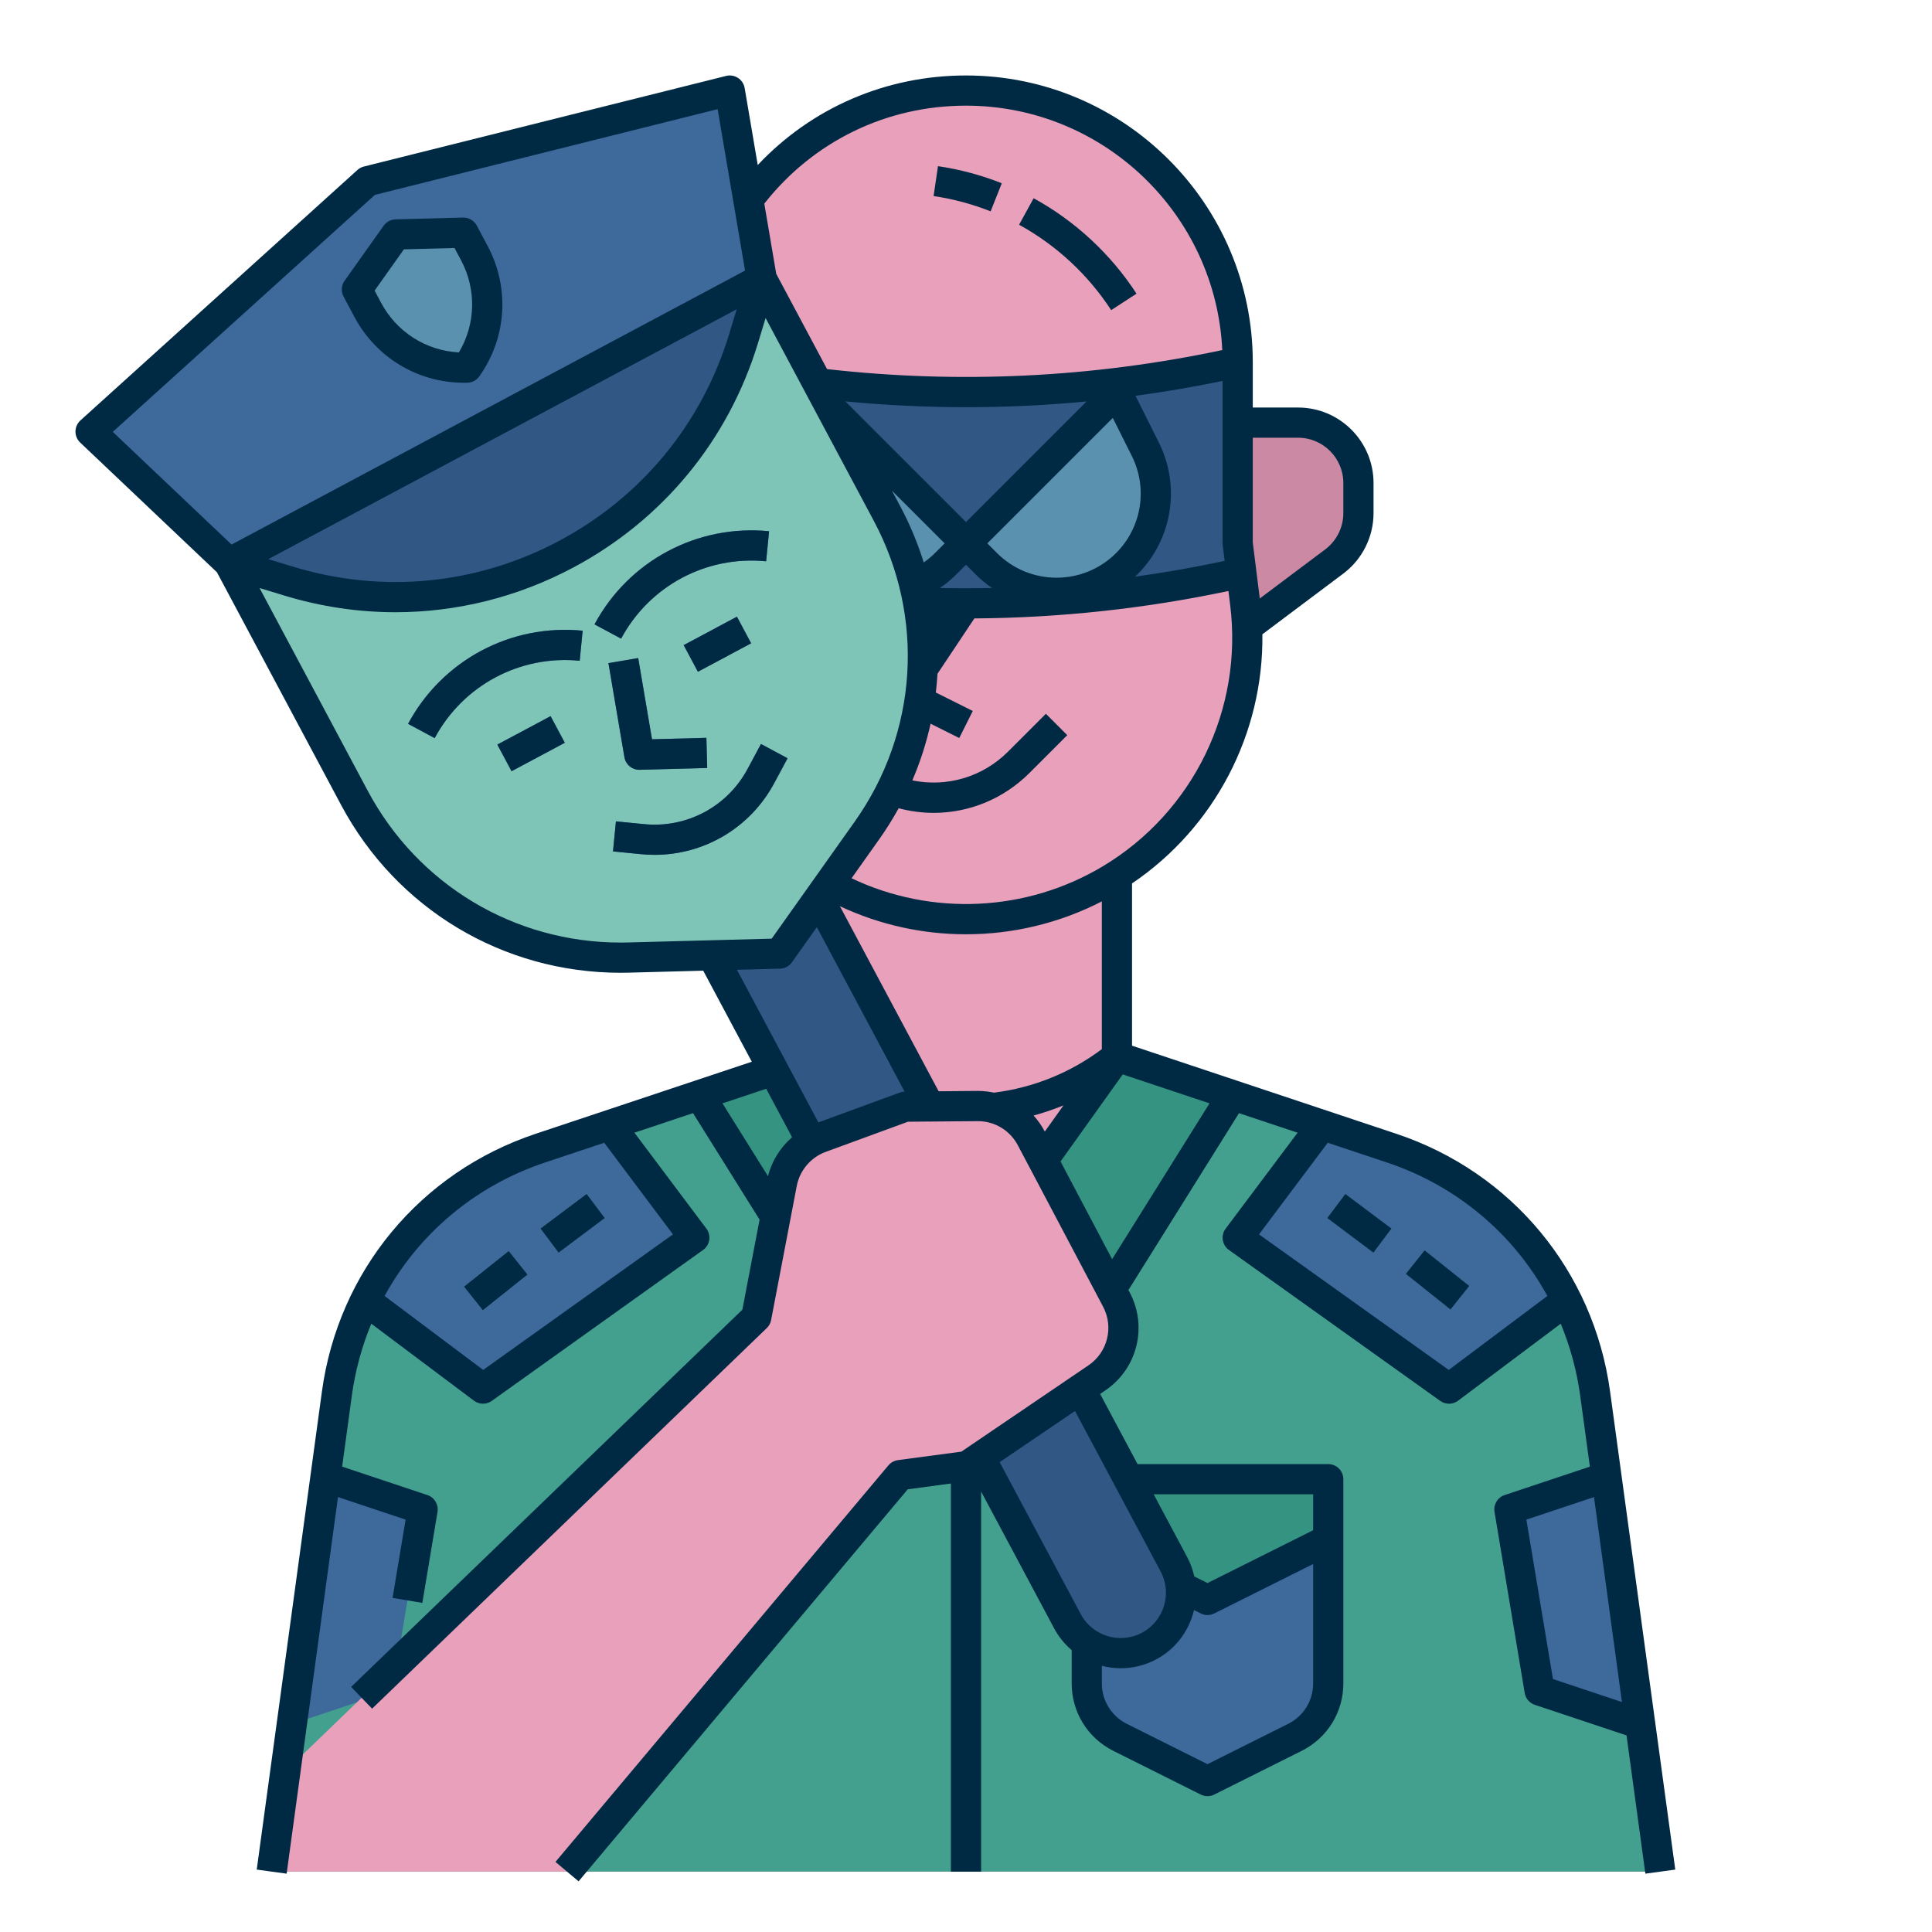 <svg height="512" viewBox="0 0 512 512" width="512" xmlns="http://www.w3.org/2000/svg" id="fi_10752342"><g id="c"><g><path d="m422.728 369.339c-4.119-30.206-25.047-55.445-53.968-65.086l-72.76-24.253v-48h-80.001v48l-72.759 24.253c-28.921 9.64-49.849 34.88-53.968 65.086l-17.272 126.661h368z" fill="#e8a0bb"></path><path d="m440 496h-368l3.63-26.59 13.64-100.07c4.12-30.21 25.05-55.45 53.97-65.09l72.76-24.25 12.47 17.46 27.53 38.54 20.37-28.51 19.63-27.49 72.76 24.25c28.92 9.64 49.85 34.88 53.97 65.09l17.27 126.66z" fill="#44a08e"></path><path d="m86.265 391.42 25.739 8.58-8 48-26.667 8.889z" fill="#3e699b"></path><path d="m128.004 368-31.143-23.358c9.314-18.797 25.825-33.537 46.384-40.389l18.36-6.12 22.4 29.867-56 40z" fill="#3e699b"></path><path d="m144.108 320.185h15.298v8.001h-15.298z" fill="#5a91af" transform="matrix(.8 -.6 .6 .8 -164.16 155.891)"></path><path d="m123.682 335.274h15.152v8h-15.152z" fill="#5a91af" transform="matrix(.782 -.624 .624 .782 -182.967 155.977)"></path><path d="m425.739 391.42-25.739 8.58 8 48 26.667 8.889z" fill="#3e699b"></path><path d="m384.857 368 31.143-23.358c-9.314-18.797-25.825-33.537-46.384-40.389l-18.36-6.12-22.4 29.867 56 40z" fill="#3e699b"></path><path d="m256 335.994-39.996-55.994-.005-.007v.007l-30.62 10.207 0.0 0 40 64 30.621-15.31z" fill="#359381"></path><path d="m168 112h24v62l-33.6-25.2c-4.029-3.022-6.4-7.764-6.4-12.8v-8c0-8.837 7.164-16 16-16z" fill="#cc89a4"></path><path d="m344 112h-24v62l33.6-25.2c4.029-3.022 6.4-7.764 6.4-12.8v-8c0-8.837-7.164-16-16-16z" fill="#cc89a4"></path><path d="m328 144 1.976 15.811c3.662 29.293-10.306 57.987-35.62 73.175l-0.0 0c-23.609 14.166-53.104 14.166-76.713 0l-0-0c-25.314-15.188-39.281-43.882-35.62-73.175l1.976-15.811v-48c0-39.764 32.235-72 72-72h0c39.764 0 72 32.235 72 72v48z" fill="#e8a0bb"></path><path d="m294.476 82.182c-6.126-9.411-14.563-17.234-24.398-22.625l3.846-7.016c10.987 6.022 20.413 14.763 27.258 25.276l-6.705 4.364z" fill="#cc89a4"></path><path d="m262.523 56.005c-4.851-1.926-9.933-3.288-15.104-4.047l1.162-7.915c5.784.85 11.469 2.373 16.896 4.527l-2.953 7.436z" fill="#cc89a4"></path><path d="m247.44 215.413c-3.825 0-7.691-.613-11.467-1.872l-1.084-.361 2.529-7.59 1.084.361c10.126 3.375 21.106.783 28.653-6.764l10.016-10.016 5.656 5.657-10.016 10.016c-6.89 6.89-16.005 10.568-25.372 10.568z" fill="#cc89a4"></path><path d="m252 336h8v160h-8z" fill="#359381"></path><path d="m288.857 392v54.111c0 6.06 3.424 11.6 8.845 14.311l23.155 11.578 23.155-11.578c5.421-2.71 8.845-8.25 8.845-14.311v-54.111z" fill="#3e699b"></path><path d="m352.857 408v-16h-64v16l32 16z" fill="#359381"></path><path d="m311.105 414.57-94.145-176.456-28.233 15.063 94.145 176.456c4.159 7.796 13.852 10.744 21.648 6.585 7.796-4.159 10.744-13.852 6.585-21.648z" fill="#315784"></path><path d="m356.247 316.537h8.001v15.298h-8.001z" fill="#5a91af" transform="matrix(.6 -.8 .8 .6 -115.25 417.872)"></path><path d="m376.746 331.698h8v15.152h-8z" fill="#5a91af" transform="matrix(.624 -.782 .782 .624 -121.933 425.228)"></path><path d="m254.21 195.578-16-8c-1.026-.513-1.782-1.442-2.077-2.551-.294-1.109-.099-2.291.538-3.246l16-24 6.656 4.438-13.486 20.23 11.947 5.974-3.578 7.155z" fill="#cc89a4"></path><path d="m183.022 151.824.978.176c47.422 10.538 96.578 10.538 144 0l.976-.193-.976-7.807v-48c-47.422 10.538-96.578 10.538-144 0v48z" fill="#315784"></path><path d="m256 144 40-40 7.523 15.046c5.062 10.125 3.078 22.353-4.926 30.358l-0.0 0c-10.271 10.271-26.922 10.271-37.193 0l-5.404-5.404z" fill="#5a91af"></path><path d="m256 144-40-40-7.523 15.046c-5.062 10.125-3.078 22.353 4.926 30.358l0.0 0c10.271 10.271 26.922 10.271 37.193 0l5.404-5.404z" fill="#5a91af"></path><path d="m256 247.681c-13.125 0-26.248-3.33-38.207-9.989l3.893-6.989c21.448 11.942 47.068 11.962 68.538.051l3.881 6.995c-11.933 6.622-25.02 9.932-38.104 9.932z" fill="#cc89a4"></path><path d="m296.003 280.001-39.999 55.999-.004-.006v2.902-0l30.621 15.31 40-64v-0z" fill="#359381"></path><path d="m290.71 365.14-34.48 23.41-17.73 2.37-88.24 105.08h-78.26l3.63-26.59 124.79-120.33 6.8-35.55c1.06-5.52 4.93-10.08 10.21-12.02l11.04-4.05 11.42-4.19 19.11-.16c5.98-.05 11.49 3.24 14.28 8.53l3.09 5.85 19.5 36.94c3.81 7.21 1.58 16.13-5.16 20.71z" fill="#e8a0bb"></path><path d="m235.089 136.132-33.213-62.251-141.165 75.316 33.213 62.251c14.264 26.735 42.408 43.116 72.699 42.314l39.986-1.058 23.145-32.624c17.533-24.714 19.599-57.213 5.335-83.948z" fill="#7ec4b7"></path><path d="m60.711 149.197 15.851 4.822c24.503 7.453 50.963 4.868 73.56-7.188l0-0c22.597-12.056 39.478-32.595 46.932-57.098l4.822-15.851z" fill="#315784"></path><path d="m193.398 24-95.996 24.015-73.401 66.364 36.711 34.818 141.165-75.316z" fill="#3e699b"></path><path d="m125.692 67.05-2.877-5.392-17.882.473-10.351 14.59 2.877 5.392c5.161 9.673 15.344 15.599 26.303 15.309v-0c6.344-8.942 7.091-20.7 1.93-30.372z" fill="#5a91af"></path><path d="m115.191 195.61-7.049-3.784c9.055-16.866 27.223-26.557 46.265-24.684l-.781 7.962c-15.836-1.557-30.914 6.495-38.435 20.506z" fill="#3e699b"></path><path d="m132.719 193.184h16v8h-16z" fill="#3e699b" transform="matrix(.882 -.471 .471 .882 -76.25 89.444)"></path><path d="m164.6 169.25-7.049-3.784c9.054-16.866 27.222-26.557 46.264-24.684l-.781 7.962c-15.836-1.562-30.913 6.495-38.434 20.506z" fill="#3e699b"></path><path d="m182.127 166.824h16v8h-16z" fill="#3e699b" transform="matrix(.882 -.471 .471 .882 -58.027 109.597)"></path><path d="m169.424 204.004c-1.944 0-3.615-1.402-3.942-3.33l-4.239-24.941 7.887-1.341 3.658 21.521 14.415-.382.211 7.997-17.883.474c-.035.001-.071.001-.106.001z" fill="#3e699b"></path><path d="m173.485 226.542c-1.18 0-2.368-.058-3.561-.175l-7.476-.734.781-7.962 7.476.734c11.301 1.114 22.043-4.631 27.406-14.622l3.553-6.618 7.049 3.784-3.553 6.618c-6.329 11.789-18.5 18.975-31.676 18.975z" fill="#3e699b"></path><path d="m272.83 309.358-3.088-5.849c-2.104-3.984-6.215-6.449-10.713-6.396l-12.69.107-.068-8 12.69-.107c.059-0.0.116-0.0.174-0 7.439 0 14.203 4.073 17.682 10.662l3.088 5.849z" fill="#cc89a4"></path><g fill="#002944"><path d="m294.476 82.182 6.705-4.364c-6.845-10.513-16.271-19.253-27.258-25.276l-3.846 7.016c9.835 5.39 18.272 13.214 24.398 22.625z"></path><path d="m265.477 48.569c-5.427-2.154-11.111-3.677-16.896-4.527l-1.162 7.915c5.172.76 10.254 2.121 15.104 4.047l2.953-7.436z"></path><path d="m443.963 495.459-17.271-126.661c-4.357-31.955-26.071-58.141-56.667-68.34l-70.024-23.341v-43.002c21.943-14.838 34.87-39.731 34.544-66.023l21.455-16.092c5.01-3.757 8.001-9.738 8.001-16v-8c0-11.028-8.972-20-20-20h-12v-12c0-41.907-34.094-76-76-76-21.21 0-40.885 8.553-55.191 23.733l-3.468-20.403c-.187-1.098-.823-2.069-1.756-2.678s-2.078-.803-3.158-.532l-95.996 24.015c-.637.159-1.225.473-1.712.913l-73.401 66.364c-.826.748-1.304 1.806-1.317 2.919-.013 1.114.439 2.184 1.247 2.95l36.24 34.372 32.908 61.678c14.715 27.58 42.938 44.46 74.053 44.46.759 0 1.52-.01 2.281-.03l19.632-.52 12.874 24.13-57.261 19.087c-30.597 10.199-52.31 36.385-56.667 68.34l-17.271 126.661 7.926 1.081 13.609-99.8 17.921 5.973-3.458 20.75 7.891 1.315 4.021-24.122c.324-1.941-.813-3.83-2.681-4.453l-22.593-7.531 2.563-18.795c.911-6.679 2.669-13.074 5.162-19.082l27.203 20.403c.711.533 1.556.8 2.4.8.814 0 1.629-.248 2.325-.745l56-40c.876-.626 1.463-1.579 1.628-2.643.164-1.064-.107-2.15-.753-3.012l-19.07-25.427 15.527-5.176 17.638 28.22-4.564 23.864-103.677 99.971 5.553 5.759 104.591-100.853c.595-.573.997-1.317 1.152-2.128l6.799-35.551c.787-4.117 3.721-7.57 7.655-9.013l21.812-7.999 18.413-.155c4.498-.053 8.609 2.412 10.713 6.396l22.591 42.787c2.859 5.415 1.195 12.091-3.871 15.531l-33.701 22.881-16.795 2.244c-.989.132-1.893.629-2.534 1.393l-88.23 105.083 6.127 5.145 87.233-103.896 11.438-1.528v102.852h8v-100.738l19.343 36.255c1.212 2.271 2.808 4.203 4.657 5.78v8.815c0 7.625 4.236 14.479 11.056 17.889l23.155 11.578c.563.282 1.176.422 1.789.422s1.226-.141 1.789-.422l23.155-11.578c6.819-3.41 11.056-10.264 11.056-17.889v-54.111c0-2.209-1.791-4-4-4h-50.537l-9.921-18.594 1.414-.96c8.442-5.732 11.217-16.86 6.451-25.885l-.362-.686 29.299-46.877 15.527 5.176-19.07 25.427c-.646.861-.917 1.947-.753 3.012.165 1.064.752 2.017 1.628 2.643l56 40c.696.497 1.511.745 2.325.745.845 0 1.689-.267 2.4-.8l27.203-20.403c2.492 6.008 4.251 12.403 5.162 19.082l2.563 18.795-22.593 7.531c-1.867.623-3.005 2.511-2.681 4.453l8 48c.243 1.461 1.274 2.668 2.681 3.137l24.305 8.101 4.997 36.644 7.926-1.081zm-102.597-38.615-21.366 10.683-21.366-10.683c-4.092-2.046-6.634-6.159-6.634-10.733v-4.658c1.634.422 3.321.646 5.022.646 3.173 0 6.392-.756 9.381-2.351 5.268-2.811 8.746-7.663 10.023-13.062l1.785.892c.563.282 1.176.422 1.789.422s1.226-.141 1.789-.422l26.211-13.105v31.639c0 4.575-2.542 8.688-6.634 10.733zm6.634-60.845v9.528l-28 14-3.503-1.752c-.384-1.734-.986-3.447-1.862-5.089l-8.903-16.687h42.269zm-40.424 20.453c3.114 5.838.899 13.122-4.938 16.236-5.836 3.115-13.121.899-16.236-4.938l-21.484-40.268 19.969-13.557 22.69 42.527zm-30.76-116.678c-.805-1.525-1.793-2.908-2.918-4.145 2.706-.737 5.361-1.634 7.949-2.698l-4.97 6.958zm15.482-70.218c-20.291 12.174-45.428 13.285-66.63 3.197l7.349-10.359c1.887-2.66 3.595-5.402 5.141-8.207 3.074.818 6.191 1.225 9.282 1.225 9.367 0 18.482-3.679 25.372-10.568l10.016-10.016-5.656-5.657-10.016 10.016c-6.74 6.741-16.218 9.514-25.381 7.629 2.102-4.882 3.711-9.917 4.842-15.035l7.594 3.797 3.578-7.155-9.781-4.891c.195-1.659.343-3.322.438-4.989l9.77-14.654c22.616-.15 45.19-2.584 67.332-7.269l.461 3.688c3.462 27.703-9.77 54.885-33.709 69.249zm31.732-85.06.519 4.151c-7.866 1.682-15.787 3.079-23.748 4.177.208-.197.419-.389.622-.593 9.236-9.236 11.517-23.291 5.676-34.974l-6.184-12.368c7.722-1.044 15.42-2.357 23.083-3.942v43.053c0 .166.011.332.031.496zm-74.939 11.332c1.542-1.056 2.991-2.254 4.332-3.596l2.575-2.575 2.575 2.576c1.342 1.342 2.791 2.537 4.323 3.588-4.6.097-9.203.104-13.805.007zm50.852-34.993c4.3 8.598 2.621 18.942-4.176 25.74-8.695 8.696-22.842 8.695-31.537 0l-2.575-2.576 33.248-33.247zm-43.944 17.508-31.973-31.973c10.68 1.023 21.369 1.543 32.048 1.543 10.646 0 21.281-.509 31.878-1.524l-31.954 31.954zm-5.656 5.657-2.575 2.575c-.922.922-1.92 1.741-2.97 2.48-1.571-5.051-3.621-10.009-6.18-14.805l-2.259-4.234 13.984 13.984zm93.656-28c6.617 0 12 5.383 12 12v8c0 3.757-1.795 7.346-4.801 9.6l-17.343 13.007-1.857-14.856v-27.751zm-88-88c36.413 0 66.228 28.772 67.918 64.774-34.491 7.306-69.7 9.002-104.739 5.04l-13.469-25.244-3.162-18.604c12.991-16.522 32.374-25.966 53.452-25.966zm-156.658 23.652 90.836-22.724 7.272 42.78-136.078 72.602-31.485-29.861zm95.897 30.303-2.012 6.613c-7.195 23.656-23.172 43.094-44.987 54.732-21.815 11.64-46.856 14.087-70.514 6.891l-6.612-2.012 124.125-66.225zm-28.721 167.808c-.691.018-1.377.027-2.064.027-28.149 0-53.688-15.274-67-40.226l-28.668-53.732 6.613 2.011c9.675 2.943 19.561 4.401 29.396 4.401 16.289 0 32.434-4.002 47.212-11.887 23.7-12.645 41.059-33.762 48.876-59.463l2.011-6.612 28.667 53.73c13.639 25.562 11.696 56.121-5.067 79.75l-21.988 30.992-37.985 1.006zm11.825 77.361-50.286 35.919-26.134-19.601c9.018-16.457 23.98-29.194 42.581-35.394l15.625-5.208 18.214 24.284zm24.712-38.593 6.857 12.852c-3.104 2.678-5.37 6.277-6.38 10.323l-12.069-19.311 11.593-3.864zm13.827 8.92-21.58-40.447 11.412-.302c1.259-.033 2.429-.657 3.157-1.684l6.605-9.311 23.251 43.579c-.415.017-.826.09-1.216.233zm42.078-8.338-10.211.086-26.177-49.061c10.565 4.964 21.991 7.442 33.415 7.442 12.381-.001 24.756-2.914 36.012-8.712v39.166c-8.379 6.282-18.221 10.25-28.617 11.535-1.378-.297-2.8-.456-4.248-.456-.058 0-.115 0-.174 0zm35.764 44.58-13.669-25.89 16.482-23.075 22.999 7.666zm89.217 29.35-50.286-35.919 18.214-24.284 15.625 5.208c18.6 6.2 33.562 18.937 42.581 35.394l-26.133 19.601zm27.607 81.923-7.042-42.253 17.921-5.973 7.407 54.321z"></path><path d="m91.053 78.604 2.877 5.393c5.771 10.816 16.841 17.436 29.043 17.436.298 0 .596-.004.895-.012 1.259-.033 2.429-.657 3.157-1.684 7.267-10.242 8.108-23.489 2.197-34.57l-2.877-5.392c-.714-1.336-2.106-2.144-3.635-2.115l-17.883.473c-1.259.033-2.429.657-3.157 1.684l-10.351 14.59c-.876 1.236-.979 2.861-.267 4.197zm15.985-12.527 13.412-.355 1.713 3.21c4.153 7.785 3.904 16.982-.55 24.463-8.693-.467-16.472-5.381-20.625-13.166l-1.714-3.211z"></path><path d="m108.143 191.826 7.049 3.784c7.521-14.011 22.599-22.063 38.435-20.506l.781-7.962c-19.042-1.873-37.21 7.818-46.265 24.684z"></path><path d="m132.719 193.184h16v8h-16z" transform="matrix(.882 -.471 .471 .882 -76.25 89.444)"></path><path d="m203.033 148.744.781-7.962c-19.042-1.874-37.21 7.818-46.264 24.684l7.049 3.784c7.521-14.011 22.598-22.067 38.434-20.506z"></path><path d="m182.127 166.824h16v8h-16z" transform="matrix(.882 -.471 .471 .882 -58.03 109.611)"></path><path d="m169.424 204.004c.035 0 .071-0.0.106-.001l17.883-.474-.211-7.997-14.415.382-3.658-21.521-7.887 1.341 4.239 24.941c.327 1.927 1.998 3.33 3.942 3.33z"></path><path d="m208.714 200.949-7.049-3.784-3.553 6.618c-5.363 9.991-16.105 15.736-27.406 14.622l-7.476-.734-.781 7.962 7.476.734c1.192.117 2.381.175 3.561.175 13.176 0 25.347-7.186 31.676-18.975l3.553-6.618z"></path><path d="m144.104 320.185h15.298v8.001h-15.298z" transform="matrix(.8 -.6 .6 .8 -164.161 155.889)"></path><path d="m123.678 335.274h15.152v8h-15.152z" transform="matrix(.782 -.624 .624 .782 -182.965 155.968)"></path><path d="m356.247 316.537h8.001v15.298h-8.001z" transform="matrix(.6 -.8 .8 .6 -115.25 417.872)"></path><path d="m376.746 331.698h8v15.152h-8z" transform="matrix(.624 -.782 .782 .624 -121.933 425.228)"></path></g></g></g></svg>